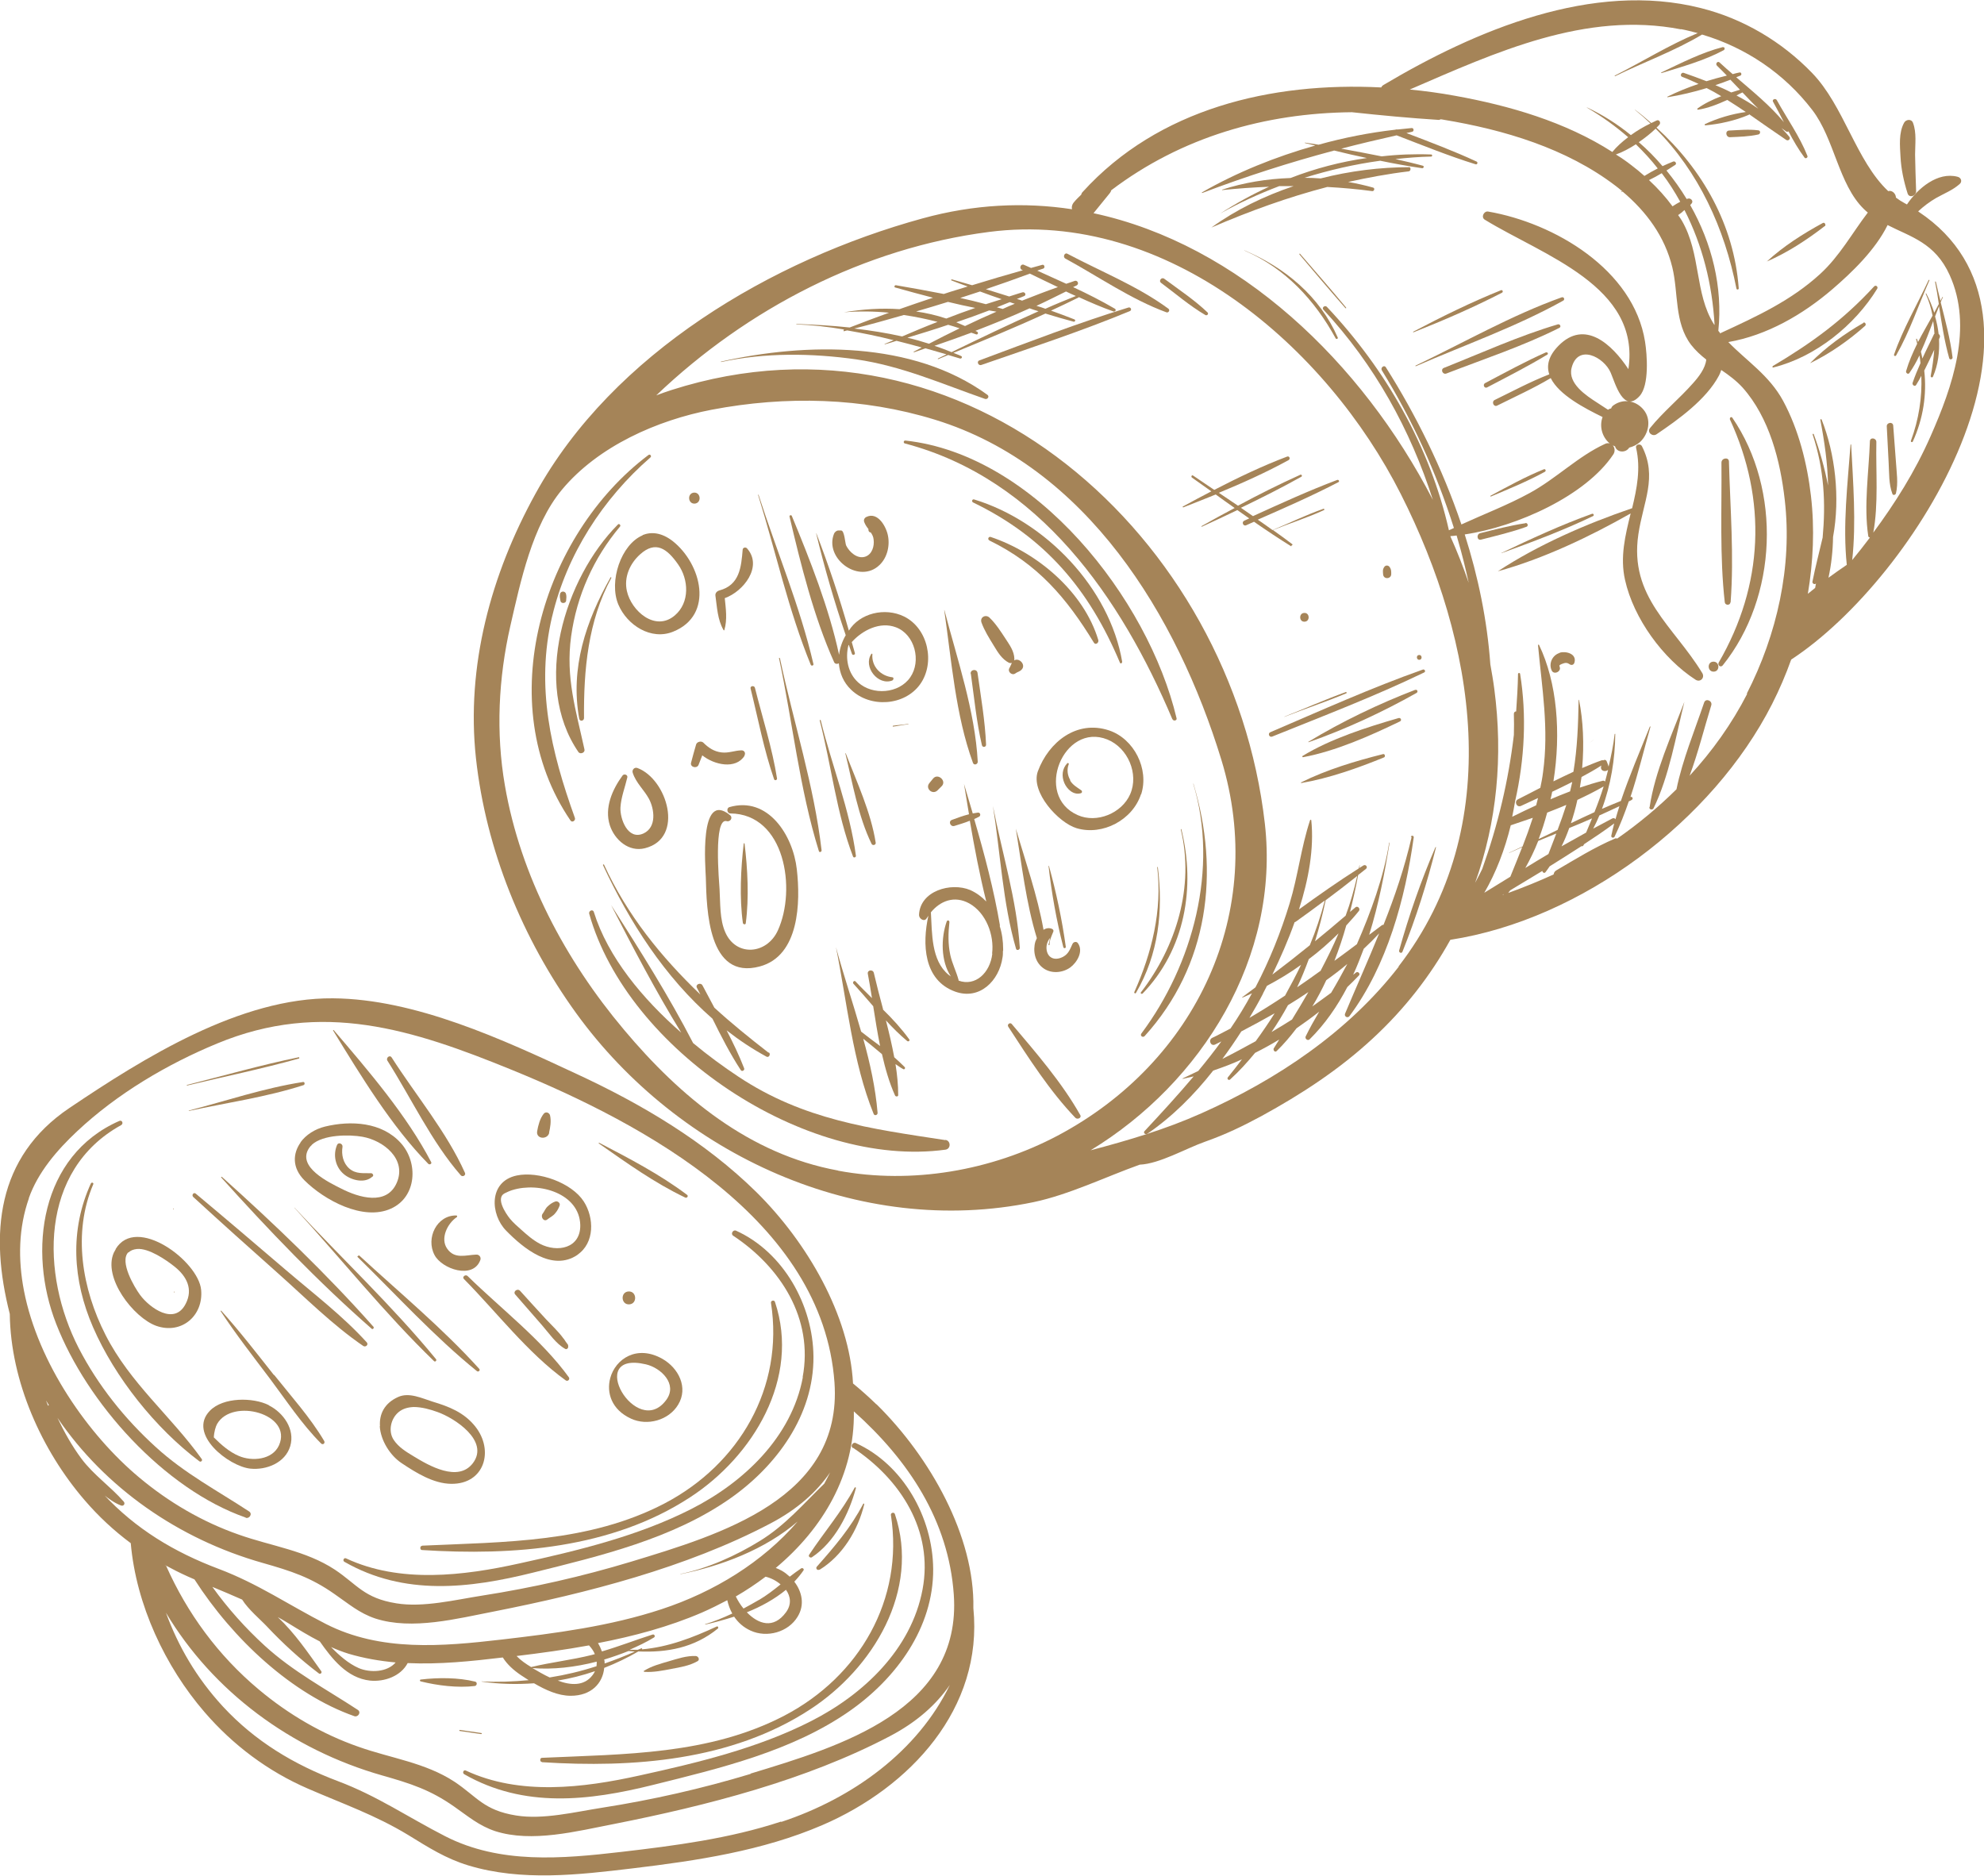 <svg xmlns="http://www.w3.org/2000/svg" id="Capa_2" viewBox="0 0 95.29 90.09"><defs><style>      .cls-1 {        fill: #a58458;      }    </style></defs><g id="Capa_2-2" data-name="Capa_2"><g id="_x37_"><g><path class="cls-1" d="M91.62,9.29c.08.25.42.11.41-.11-.02-.58-.04-1.16-.05-1.75,0-.51.08-1.05-.1-1.53-.08-.21-.35-.16-.43,0-.26.48-.2,1.09-.17,1.63.03.6.16,1.19.34,1.76Z"></path><path class="cls-1" d="M45.4,54.76c-3.61-.55-6.81-.97-9.94-3.05-.71-.47-1.45-1.01-2.17-1.61-1.17-2.27-2.57-4.48-3.94-6.63,0,0,0,0,0,0,1.06,2.06,2.15,4.15,3.37,6.13-1.86-1.63-3.52-3.62-4.2-5.8-.05-.15-.26-.05-.22.09,1.83,6.52,10.35,12.25,17.11,11.33.27-.04.26-.43,0-.47Z"></path><path class="cls-1" d="M30.87,25.71c-1.04.43-1.64,2.22-1.17,3.33.42.99,1.57,1.73,2.63,1.3,1.99-.8,1.36-3.26-.02-4.35-.53-.41-1.02-.46-1.45-.29ZM32.57,27.11c.51.72.57,1.83-.16,2.45-.94.8-2.09-.22-2.3-1.17-.15-.66.14-1.32.63-1.76.75-.68,1.3-.28,1.83.48Z"></path><path class="cls-1" d="M26.52,29.61c.7-2.97,2.43-5.65,4.72-7.64.07-.06-.01-.17-.09-.12-5.12,3.85-7.57,11.95-3.75,17.56.08.12.26,0,.21-.13-1.15-3.2-1.89-6.29-1.09-9.68Z"></path><path class="cls-1" d="M28.07,35.99c-.41-1.88-.91-3.45-.64-5.42.27-1.96,1.08-3.77,2.35-5.28.05-.06-.04-.16-.1-.1-2.56,2.57-4.14,7.66-1.9,10.93.09.13.33.03.29-.12Z"></path><path class="cls-1" d="M29.32,27.74c-1.18,2.1-1.94,4.35-1.5,6.78.03.15.23.11.23-.03-.02-2.31.19-4.66,1.31-6.73.02-.03-.03-.05-.05-.02Z"></path><path class="cls-1" d="M36.91,50.56c-.89-.69-1.77-1.4-2.6-2.16-.19-.36-.38-.71-.57-1.07-.09-.16-.35-.05-.27.11.06.11.11.22.17.33-1.88-1.8-3.52-3.82-4.63-6.24-.01-.03-.06,0-.05.02,1.28,2.75,2.97,5.38,5.26,7.38.42.85.85,1.69,1.36,2.47.06.09.2,0,.16-.09-.24-.62-.53-1.22-.84-1.82.6.47,1.23.89,1.91,1.26.12.07.22-.12.12-.2Z"></path><path class="cls-1" d="M30.13,37.34c.03-.13-.16-.19-.23-.09-.49.67-.88,1.55-.61,2.39.23.7.91,1.3,1.69,1.1,1.92-.49,1.06-3.32-.36-3.85-.15-.06-.28.09-.23.23.16.49.54.81.78,1.25.26.49.38,1.36-.26,1.66-.76.35-1.14-.71-1.11-1.25.03-.49.22-.97.33-1.44Z"></path><path class="cls-1" d="M92.63,13.45c-.55,1.19-1.23,2.34-1.66,3.58-.02.06.06.1.1.04.65-1.14,1.07-2.41,1.6-3.61,0-.02-.02-.03-.03-.01Z"></path><path class="cls-1" d="M82.75,2.26c-1.02.26-2.01.77-2.96,1.22-.02,0,0,.03.01.03,1-.31,2.06-.6,2.99-1.1.07-.04.05-.17-.04-.14Z"></path><path class="cls-1" d="M84.45,6.26c-.46-.06-.93-.01-1.4.01-.21.01-.16.33.04.32.45-.02.91-.03,1.36-.13.11-.02.12-.19,0-.2Z"></path><path class="cls-1" d="M84,5.48c.59.41,1.18.83,1.79,1.24.1.07.23-.05.15-.15-.12-.15-.25-.28-.38-.42.07.05.15.11.22.16.04.03.09.02.12,0,.23.44.48.87.77,1.26.05.07.17,0,.14-.08-.37-.94-.98-1.79-1.47-2.68-.06-.11-.25-.03-.18.08.18.32.35.65.52.98-.66-.8-1.49-1.47-2.29-2.16.07-.03.13-.05.2-.08.08-.03.05-.17-.04-.15-.11.02-.22.05-.33.08-.22-.19-.43-.37-.63-.56-.1-.09-.22.07-.12.16.16.15.31.31.47.47-.33.08-.66.17-.98.27-.37-.14-.73-.28-1.09-.4-.12-.04-.2.14-.08.19.27.1.53.22.79.34-.51.17-1,.37-1.49.61-.02,0-.01.04,0,.03.63-.1,1.26-.25,1.88-.44.24.12.47.25.7.39-.41.16-.81.35-1.14.59-.03.02,0,.06.02.06.47-.07.95-.26,1.41-.47.3.19.6.38.89.58-.66.09-1.37.3-1.96.58-.03.02-.02.06.02.06.68-.06,1.44-.23,2.07-.5.02,0,.02-.02.03-.03ZM82.39,4.09c.24-.08.48-.17.72-.26.15.16.31.32.46.48-.14.04-.28.09-.42.13-.25-.13-.5-.24-.76-.35ZM83.41,4.58c.09-.05.19-.1.28-.14.25.26.5.53.76.78-.33-.23-.68-.44-1.04-.63Z"></path><path class="cls-1" d="M40.97,69.54c2.28,1.51,3.87,3.98,3.34,6.8-.54,2.88-2.84,5.05-5.36,6.33-2.55,1.3-5.46,2-8.24,2.61-2.71.6-5.75.97-8.34-.24-.11-.05-.18.12-.07.18,2.87,1.64,5.98,1.28,9.07.51,3.22-.8,6.68-1.62,9.44-3.55,2.23-1.56,4.03-4,4.01-6.82-.02-2.47-1.44-5.02-3.72-6.05-.14-.06-.27.15-.14.24Z"></path><path class="cls-1" d="M26.03,84.64c4.38.28,9.1-.07,12.87-2.53,3.03-1.97,5.31-5.72,4.08-9.39-.04-.11-.21-.06-.19.05.63,4.06-1.52,7.75-5.11,9.63-3.62,1.89-7.69,1.85-11.65,2.03-.11,0-.11.2,0,.2Z"></path><path class="cls-1" d="M42.09,67.45c-.36-.35-.73-.68-1.12-1-.17-3.27-2.2-6.78-4.64-9.19-2.47-2.43-5.51-4.23-8.64-5.68-3.54-1.65-7.74-3.6-11.7-3.63-4.45-.04-9.08,2.86-12.66,5.27-3.5,2.36-3.84,6.05-2.86,9.89.04,3.25,1.54,6.56,3.59,8.94.66.77,1.41,1.47,2.22,2.07.26,2.97,1.66,5.93,3.54,8.11,1.36,1.58,3.05,2.85,4.97,3.68,1.68.73,3.24,1.27,4.82,2.23.96.59,1.8,1.13,2.89,1.46,2.55.77,5.29.45,7.88.14,3.09-.37,6.24-.84,9.12-2.08,4.2-1.81,7.73-5.59,7.25-10.42.07-3.43-2.06-7.24-4.65-9.79ZM1.38,57.56c.44-1.26,1.37-2.33,2.33-3.23,1.91-1.79,4.3-3.21,6.72-4.21,5.04-2.09,9.38-.68,14.16,1.27,6.35,2.59,14.93,7.21,15.49,15.02.39,5.56-5.46,7.29-9.77,8.6-2.35.71-4.73,1.25-7.16,1.63-1.28.2-2.82.58-4.11.37-1.56-.25-1.88-.9-2.96-1.62-1.4-.92-3.06-1.13-4.61-1.68-1.75-.61-3.37-1.56-4.79-2.75-2.43-2.03-4.85-5.47-5.53-8.97-.29-1.51-.26-3.02.24-4.44ZM2.31,67.52c-.03-.08-.07-.16-.1-.25.04.07.09.14.14.22-.02,0-.03.02-.04.03ZM4.95,71.77s0,0,0,0c.27.22.55.42.86.54.13.05.22-.09.13-.19-.64-.73-1.44-1.27-2.03-2.06-.46-.62-.82-1.27-1.15-1.96,2.28,3.35,5.8,5.82,9.86,6.97,1.37.39,2.3.69,3.44,1.49.67.46,1.19.92,1.97,1.18,1.77.57,3.94,0,5.7-.34,4.45-.88,9.23-2.1,13.26-4.22,1.3-.68,2.24-1.52,2.88-2.46-.09.18-.18.36-.28.54,0,0,0,0,0,0-1.01.98-1.87,2-3.09,2.75-1.15.71-2.5,1.32-3.82,1.59,0,0,0,.01,0,.01,1.95-.39,4.06-1.18,5.63-2.53-1.68,1.95-4.01,3.38-6.53,4.21-2.48.82-5.11,1.16-7.69,1.46-2.85.33-5.81.59-8.44-.75-1.78-.91-3.27-1.94-5.16-2.65-2.12-.8-3.97-1.91-5.52-3.58ZM36.46,76.84c-.24.14-.49.28-.75.42-.15-.18-.27-.38-.37-.58.5-.29.98-.61,1.43-.95,0,0,0,0,0,0,.25.06.51.19.72.37-.33.27-.67.53-1.04.75ZM37.75,76.36c.22.31.28.7,0,1.08-.6.82-1.33.57-1.88,0,.68-.27,1.33-.63,1.88-1.08ZM26.4,80.57c-.3-.14-.57-.3-.79-.43-.01,0-.02-.01-.04-.02.98.08,2.05-.04,3.09-.31,0,.07,0,.15-.01.22-.74.24-1.49.42-2.25.54ZM28.57,80.28c-.03.06-.06.12-.11.18-.41.54-1.06.49-1.67.26.6-.1,1.2-.25,1.78-.45ZM25.51,80.07c-.25-.15-.5-.32-.7-.53,1.16-.14,2.33-.3,3.48-.51.12.13.22.27.28.42-.05.01-.1.03-.15.04-.96.24-1.95.35-2.91.58ZM19.01,79.84c-.41.49-1.24.51-1.78.28-.5-.22-.94-.61-1.33-1.01.27.12.55.23.84.32.74.22,1.5.35,2.27.42ZM37.52,87.49c-2.48.82-5.11,1.16-7.69,1.46-2.85.33-5.81.59-8.44-.75-1.78-.91-3.27-1.94-5.16-2.65-2.12-.8-3.97-1.91-5.52-3.58-1.28-1.39-2.15-2.9-2.74-4.51,2.25,3.77,6,6.57,10.4,7.82,1.37.39,2.3.69,3.44,1.49.66.46,1.19.92,1.97,1.18,1.77.57,3.94,0,5.7-.34,4.45-.88,9.23-2.1,13.26-4.22,1.3-.68,2.23-1.52,2.88-2.46-1.54,3.18-4.65,5.44-8.1,6.58ZM36.06,85.2c-2.35.71-4.73,1.25-7.16,1.63-1.28.2-2.82.58-4.11.37-1.56-.25-1.88-.9-2.96-1.62-1.4-.92-3.06-1.13-4.61-1.68-1.75-.61-3.37-1.56-4.79-2.75-1.96-1.64-3.44-3.67-4.45-5.94-.03-.02-.05-.03-.08-.05.37.2.74.39,1.12.56.11.05.21.09.32.14,1.85,2.88,4.69,5.52,7.68,6.57.17.06.34-.18.17-.3-1.54-1.01-3.1-1.83-4.47-3.08-.93-.85-1.78-1.8-2.52-2.83.48.2.96.4,1.43.61.29.47.9.98,1.18,1.28.77.82,1.61,1.59,2.51,2.27.07.05.16-.04.11-.11-.65-.91-1.27-1.83-2.09-2.6.17.09.33.19.5.29.52.32,1.01.62,1.52.88.59.84,1.31,1.76,2.41,1.88.69.07,1.48-.21,1.81-.84,1.52.07,3.07-.09,4.57-.27.21.34.53.62.87.85.12.08.24.16.37.24-.74.07-1.49.1-2.26.06,0,0,0,.01,0,.01.83.12,1.68.14,2.52.08.55.32,1.15.6,1.76.6.99,0,1.54-.6,1.61-1.34.56-.22,1.11-.48,1.64-.79,1.37.06,2.68-.17,3.82-1.1.04-.03.01-.12-.05-.1-1.14.53-2.35,1-3.61,1.1,0,0,0,0,.01,0,.03-.02,0-.07-.03-.05-.06.03-.11.05-.17.07-.13,0-.26,0-.39,0,.41-.18.81-.37,1.17-.59.08-.05.02-.17-.07-.14-.82.26-1.61.57-2.43.81-.05-.14-.11-.27-.19-.4,1.71-.33,3.4-.78,5-1.47.41-.18.81-.38,1.21-.59.05.22.13.44.24.64-.43.2-.86.38-1.3.51-.01,0,0,.02,0,.02.45-.1.92-.23,1.39-.38.19.28.44.51.79.67.78.36,1.81.08,2.26-.67.35-.57.21-1.2-.16-1.68.16-.17.31-.35.44-.54.05-.07-.05-.14-.11-.1-.19.13-.37.26-.55.4-.11-.1-.23-.2-.37-.28-.1-.06-.2-.1-.3-.14,2.26-1.89,3.8-4.48,3.75-7.52,2.62,2.34,4.55,5.24,4.8,8.8.39,5.56-5.46,7.29-9.77,8.6ZM29.02,79.71c.4-.12.79-.26,1.17-.41.1,0,.2.02.3.03-.48.21-.96.4-1.45.57,0-.06,0-.12-.02-.18Z"></path><path class="cls-1" d="M5.56,60c-.03.05-.06.11-.09.16-.55,1.21.95,3.13,2.03,3.52,1.21.43,2.28-.48,2.16-1.73-.13-1.38-3.12-3.61-4.11-1.95ZM6.17,60.16c.09-.09.22-.15.41-.17.56-.05,1.4.52,1.82.86.57.46.88,1.07.52,1.77-.54,1.07-1.74.19-2.19-.42-.28-.38-1-1.6-.57-2.05Z"></path><path class="cls-1" d="M14.44,54.87c-.38.53-.42,1.22.18,1.82.95.95,2.82,1.97,4.16,1.36,1.24-.56,1.32-2.21.47-3.15-.91-1.01-2.4-1.09-3.64-.79-.49.12-.92.4-1.18.76ZM14.97,54.99c.55-.51,1.83-.5,2.44-.39,1.01.18,2.13,1.07,1.65,2.2-.48,1.13-1.83.72-2.67.29-.6-.3-2.14-1.04-1.55-1.94.04-.06.08-.11.14-.16Z"></path><path class="cls-1" d="M18.24,68.5c.04.68.49,1.4,1.04,1.77.69.46,1.53.99,2.39,1,1.6.02,2.07-1.6,1.16-2.75-.54-.68-1.26-.96-2.06-1.2-.51-.16-1.12-.46-1.65-.22-.67.3-.91.84-.87,1.4ZM19.87,67.58c.39,0,.81.12,1.14.24.8.28,2.52,1.38,1.7,2.46-.71.93-2.12.11-2.84-.33-.35-.21-.73-.44-.96-.79-.28-.42-.14-1.03.24-1.34.21-.17.46-.23.73-.24Z"></path><path class="cls-1" d="M29.31,66.19c-.19.7.06,1.52,1,1.95.78.36,1.81.08,2.26-.67.5-.82.02-1.76-.75-2.2-1.23-.7-2.26,0-2.51.92ZM31.02,65.53c.73.17,1.54.95.98,1.71-1.42,1.94-3.95-2.4-.98-1.71Z"></path><path class="cls-1" d="M27.73,60.27c.84-.57.81-1.78.31-2.56-.58-.9-2.17-1.47-3.22-1.25-1.37.29-1.27,1.88-.51,2.65.82.84,2.21,1.99,3.43,1.16ZM24.61,57.16c1.29-.4,3.22.16,3.26,1.68.02,1.12-1.1,1.34-1.94.9-.34-.18-.62-.43-.9-.68-.19-.17-.39-.34-.55-.54-.19-.24-.68-.97-.25-1.2.12-.06.25-.12.38-.16Z"></path><path class="cls-1" d="M12.91,67.49c-.76-.38-2.19-.39-2.83.27-1.09,1.12.91,2.67,1.94,2.78.78.08,1.68-.28,1.92-1.08.24-.81-.33-1.61-1.03-1.96ZM13.4,69.42c-.32.71-1.31.78-1.93.51-.45-.19-.84-.53-1.2-.89.01-.26.09-.53.16-.65.73-1.26,3.64-.48,2.97,1.03Z"></path><path class="cls-1" d="M38.56,66.15c-.54,2.88-2.84,5.05-5.36,6.33-2.55,1.3-5.46,2-8.24,2.61-2.71.6-5.75.97-8.34-.24-.11-.05-.18.12-.07.17,2.87,1.64,5.98,1.28,9.07.51,3.22-.8,6.68-1.62,9.44-3.55,2.23-1.56,4.03-4,4.01-6.82-.02-2.47-1.44-5.02-3.72-6.05-.14-.06-.27.15-.14.24,2.28,1.51,3.87,3.98,3.34,6.8Z"></path><path class="cls-1" d="M20.27,74.25c-.11,0-.11.2,0,.2,4.38.28,9.1-.07,12.87-2.53,3.03-1.97,5.31-5.72,4.08-9.39-.04-.11-.21-.06-.19.05.63,4.06-1.52,7.75-5.11,9.63-3.62,1.89-7.69,1.85-11.65,2.03Z"></path><path class="cls-1" d="M11.8,72.9c.17.06.34-.18.17-.3-1.54-1.01-3.1-1.83-4.47-3.08-1.5-1.36-2.79-2.97-3.72-4.77-1.82-3.54-1.9-8.54,2.04-10.71.12-.07.05-.26-.09-.2-3.79,1.66-4.41,6.23-3.03,9.75,1.48,3.8,5.18,7.93,9.1,9.3Z"></path><path class="cls-1" d="M4.37,56.83c-1.03,2.25-.88,4.67.1,6.92,1.04,2.4,3.01,4.87,5.11,6.44.07.05.16-.04.11-.11-1.48-2.07-3.44-3.64-4.62-5.96-1.13-2.21-1.59-4.9-.59-7.24.03-.07-.08-.11-.11-.04Z"></path><path class="cls-1" d="M8.32,58.04s-.02.05,0,.05c.03,0,.02-.05,0-.05Z"></path><path class="cls-1" d="M8.36,62.03s-.02.05,0,.05c.03,0,.02-.05,0-.05Z"></path><path class="cls-1" d="M17.62,64.48c-1.16-1.28-2.58-2.36-3.89-3.48-1.44-1.23-2.88-2.46-4.33-3.67-.1-.08-.21.07-.12.16,1.34,1.23,2.69,2.44,4.04,3.64,1.34,1.19,2.65,2.51,4.13,3.52.11.07.26-.06.17-.17Z"></path><path class="cls-1" d="M10.64,56.53s-.03,0-.02.02c2.26,2.51,4.68,5.04,7.23,7.27.05.05.13-.03.09-.09-2.24-2.53-4.77-4.95-7.29-7.21Z"></path><path class="cls-1" d="M14.14,58.01c2.24,2.44,4.32,5.06,6.71,7.37.06.05.14-.04.09-.1-2.1-2.56-4.54-4.85-6.8-7.28,0,0,0,0,0,0Z"></path><path class="cls-1" d="M17.24,60.3s-.11.04-.06.08c1.88,1.84,3.68,3.82,5.73,5.48.07.05.17-.04.11-.11-1.77-1.96-3.83-3.66-5.77-5.45Z"></path><path class="cls-1" d="M22.28,61.43c1.58,1.6,3.07,3.56,4.89,4.87.1.07.22-.05.15-.15-1.31-1.81-3.27-3.3-4.86-4.86-.1-.1-.28.04-.18.14Z"></path><path class="cls-1" d="M27.07,64.3c-.24-.34-.57-.64-.84-.93-.42-.46-.84-.91-1.25-1.37-.13-.14-.36.04-.23.18.43.49.86.99,1.29,1.48.34.39.66.88,1.11,1.13.07.04.15-.04.14-.11,0-.03,0-.06-.01-.09-.07-.09-.14-.19-.21-.3Z"></path><path class="cls-1" d="M20.71,55.82c-1.17-2.25-3.03-4.41-4.68-6.34-.02-.02-.04,0-.03.02,1.32,2.15,2.8,4.6,4.57,6.4.06.06.18,0,.14-.08Z"></path><path class="cls-1" d="M22.13,56.45c.09.1.26,0,.2-.12-.87-1.95-2.37-3.74-3.52-5.54-.09-.14-.29.02-.2.16,1.14,1.79,2.12,3.9,3.52,5.5Z"></path><path class="cls-1" d="M21.52,53.5c-.09-.07-.19-.14-.28-.21,0,0-.01,0,0,0,.09.07.19.14.28.21,0,0,.01,0,0,0Z"></path><path class="cls-1" d="M13.16,66.05c-.82-1.04-1.64-2.1-2.53-3.09-.02-.02-.04,0-.03.02.73,1.11,1.55,2.16,2.35,3.22.79,1.05,1.54,2.2,2.47,3.13.09.09.21-.01.15-.12-.67-1.13-1.59-2.15-2.41-3.18Z"></path><path class="cls-1" d="M21.48,59.98c-.35-.49.01-1.22.46-1.52.03-.02.02-.08-.02-.08-.94-.02-1.48,1.09-1.05,1.9.35.67,1.85,1.19,2.2.24.05-.14-.06-.27-.2-.26-.5.02-1.03.23-1.39-.28Z"></path><path class="cls-1" d="M26.37,54.41c.06-.26.11-.56.05-.83-.03-.14-.21-.21-.31-.08-.18.23-.26.55-.31.83-.07.38.49.43.58.08Z"></path><path class="cls-1" d="M22.8,80.98c.11-.01.14-.18.02-.21-.81-.2-1.78-.2-2.61-.1-.05,0-.06.08,0,.09.8.2,1.78.32,2.6.22Z"></path><path class="cls-1" d="M32.24,80.16c.43-.08.87-.15,1.26-.37.13-.07.04-.24-.08-.25-.44-.02-.88.13-1.29.25-.41.12-.83.23-1.2.46-.03.02,0,.05.02.05.44.03.87-.06,1.3-.14Z"></path><path class="cls-1" d="M38.99,74.8c1.1-.73,1.79-2.09,2.12-3.33,0-.03-.04-.05-.06-.02-.63,1.17-1.47,2.14-2.19,3.23-.05.08.06.16.13.12Z"></path><path class="cls-1" d="M39.36,75.4c1.11-.68,1.85-1.91,2.15-3.15,0-.03-.04-.05-.05-.02-.6,1.15-1.38,2.06-2.23,3.02-.07.08.03.2.12.14Z"></path><path class="cls-1" d="M23.12,83.24c-.34-.05-.68-.1-1.03-.15-.03,0-.05.05-.01.05.34.05.68.1,1.03.15.03,0,.05-.05.01-.05Z"></path><path class="cls-1" d="M14.37,50.84s.02-.06-.02-.06c-1.8.37-3.58.88-5.37,1.33-.02,0,0,.03,0,.03,1.79-.43,3.6-.8,5.38-1.3Z"></path><path class="cls-1" d="M9.07,53.36c1.84-.4,3.71-.66,5.51-1.24.08-.03.06-.17-.03-.15-1.87.29-3.66.9-5.48,1.37-.01,0,0,.02,0,.02Z"></path><path class="cls-1" d="M32.91,57.52c.08.04.17-.07.09-.13-1.3-.98-2.78-1.75-4.22-2.5-.02,0-.04.02-.02.03,1.33.93,2.68,1.9,4.15,2.6Z"></path><path class="cls-1" d="M17.9,56.51c.06-.06,0-.15-.07-.16-.38-.01-.73.05-1.05-.22-.3-.26-.39-.67-.33-1.05.02-.14-.19-.24-.26-.09-.21.49-.08,1.07.33,1.41.35.29,1,.46,1.37.11Z"></path><path class="cls-1" d="M33.36,24.19c.34-.02.31-.54-.02-.53-.34.02-.31.54.02.53Z"></path><path class="cls-1" d="M26.9,28.52c-.03.13,0,.22.02.35.03.13.25.12.27-.01.01-.13.03-.22-.01-.35-.05-.13-.24-.13-.28.01Z"></path><path class="cls-1" d="M26.29,58.57c.14-.11.27-.16.38-.3.1-.12.16-.23.21-.37.04-.12-.1-.23-.21-.19-.14.05-.24.12-.35.22-.13.11-.16.24-.26.37-.11.15.06.41.23.27Z"></path><path class="cls-1" d="M30.19,62.03c-.4.02-.37.64.03.62.4-.02.37-.64-.03-.62Z"></path><g><path class="cls-1" d="M35.03,38.77c-.15.04-.11.3.04.3,2.64.02,3.19,3.65,2.29,5.62-.53,1.16-2,1.27-2.52.1-.28-.62-.24-1.42-.28-2.08-.02-.34-.3-3.45.34-3.27.17.05.32-.16.16-.29-1.51-1.23-1.17,2.58-1.16,3,.04,1.52.1,4.94,2.59,4.27,1.91-.51,1.96-3.1,1.78-4.67-.18-1.62-1.38-3.53-3.25-2.98Z"></path><path class="cls-1" d="M36.05,33.07c.36,1.45.64,2.95,1.13,4.36.03.08.15.04.14-.04-.23-1.46-.7-2.91-1.06-4.35-.03-.13-.24-.1-.21.03Z"></path><path class="cls-1" d="M37.42,31.63c.65,3.06.98,6.26,1.91,9.25.02.08.14.04.13-.04-.36-3.11-1.35-6.16-2-9.22,0-.03-.06-.02-.05,0Z"></path><path class="cls-1" d="M41.11,41.11c-.29-2.21-1.16-4.35-1.69-6.51,0-.03-.06-.02-.05,0,.56,2.16.8,4.45,1.6,6.54.03.08.15.04.14-.04Z"></path><path class="cls-1" d="M40.6,36.18c.35,1.43.61,3.01,1.26,4.35.05.1.21.06.2-.05-.23-1.47-.91-2.92-1.44-4.3,0,0-.01,0-.01,0Z"></path><path class="cls-1" d="M36.41,23.77c.84,2.7,1.46,5.55,2.53,8.16.03.07.14.04.13-.03-.64-2.76-1.77-5.44-2.64-8.14,0,0-.02,0-.01,0Z"></path><path class="cls-1" d="M40.29,31.87c.04.46.22.91.59,1.26.91.88,2.56.78,3.31-.26.74-1.03.39-2.69-.77-3.26-.92-.45-2.13-.16-2.65.68-.45-1.58-.97-3.14-1.56-4.67,0,0-.02,0-.01,0,.4,1.65.87,3.28,1.42,4.89-.17.29-.28.61-.32.94-.48-2.24-1.4-4.57-2.27-6.67-.02-.06-.13-.03-.11.03.54,2.3,1.17,4.83,2.14,6.99.04.1.16.1.23.06ZM40.76,30.98s0,0,.01,0c.05.14.1.29.15.43.03.08.16.04.14-.04-.05-.18-.1-.35-.15-.53.51-.57,1.36-1,2.12-.71.91.34,1.23,1.62.69,2.4-.54.79-1.81.88-2.5.25-.5-.45-.63-1.16-.47-1.79Z"></path><path class="cls-1" d="M42.89,34.85s-.03.05,0,.05c.25-.03.49-.09.73-.11.02,0,.01-.03,0-.02-.25.04-.49.05-.74.09Z"></path><path class="cls-1" d="M35.75,36.3c.08-.13,0-.27-.15-.26-.32.01-.61.14-.94.1-.36-.04-.63-.22-.88-.47-.1-.1-.32-.04-.35.1-.08.29-.17.58-.24.87-.05.21.28.29.36.1.06-.15.12-.3.18-.46.57.46,1.61.69,2.03.02Z"></path><path class="cls-1" d="M34.79,30.26c.15-.5.07-1.02.02-1.53.9-.32,1.84-1.52,1.07-2.39-.06-.07-.2-.05-.21.06-.07.83-.14,1.7-1.12,1.96-.11.03-.2.12-.19.24.08.56.1,1.16.39,1.66,0,.02.04.02.05,0Z"></path><path class="cls-1" d="M48.03,44.47c-.29-1.72-.75-3.45-1.24-5.13.08-.04.15-.07.23-.11.1-.05.07-.21-.05-.2-.08.01-.17.03-.25.04-.14-.48-.28-.95-.42-1.42,0,0,0,0,0,0,.08.48.16.97.24,1.46-.28.07-.55.17-.82.27-.19.07-.07.35.12.29.25-.08.5-.15.74-.25.22,1.29.47,2.6.79,3.88-.22-.23-.48-.42-.77-.55-.93-.39-2.42.04-2.46,1.2,0,.18.26.35.37.15.03-.04.06-.08.08-.12-.3,1.35-.24,3.1,1.29,3.65,1.18.42,2.11-.53,2.27-1.64.02-.1.02-.2.02-.31,0-.01.02-.03.01-.05,0-.02,0-.03,0-.05,0-.37-.05-.75-.17-1.12ZM47.66,45.81c-.11.93-.82,1.58-1.62,1.29,0-.01,0-.02,0-.03-.11-.41-.31-.79-.4-1.21-.11-.52-.1-1.04-.04-1.57,0-.09-.1-.11-.13-.03-.28.79-.29,1.9.2,2.64-.04-.03-.07-.05-.11-.08-.84-.69-.79-1.99-.85-3,.45-.55,1.13-.82,1.84-.43.81.45,1.21,1.52,1.1,2.41Z"></path><path class="cls-1" d="M48.6,49.19c-.09-.11-.25.02-.17.13.97,1.49,1.99,3.09,3.22,4.37.1.1.32,0,.23-.14-.88-1.56-2.13-3-3.29-4.37Z"></path><path class="cls-1" d="M42.16,27.21c.43-.34.59-.95.49-1.47-.08-.44-.49-1.18-1.04-.91-.1.05-.14.15-.1.25.05.13.12.23.2.33-.01.07.02.15.09.16,0,0,.01,0,.02,0,.07.1.13.21.14.35.04.31-.07.71-.41.82-.38.12-.76-.23-.91-.54-.05-.11-.08-.72-.24-.72-.05,0-.09,0-.14,0-.08,0-.17.08-.2.15-.47,1.16,1.1,2.37,2.09,1.59Z"></path><path class="cls-1" d="M35.82,44.33c.16-1.2.09-2.61-.06-3.81,0-.02-.04-.03-.04,0-.14,1.2-.21,2.61-.04,3.81.01.07.13.1.14.01Z"></path><path class="cls-1" d="M42.86,32.68c.06-.03.08-.14,0-.15-.56-.06-1.01-.52-.96-1.11,0-.03-.04-.03-.05-.01-.41.61.32,1.55,1.02,1.27Z"></path><path class="cls-1" d="M42.41,48.46c-.16-.59-.31-1.17-.44-1.73-.04-.18-.32-.15-.29.04.07.38.14.77.2,1.17-.27-.27-.54-.53-.79-.8-.06-.07-.16.04-.1.11.32.35.63.71.95,1.08.1.63.2,1.27.33,1.91-.31-.23-.62-.46-.91-.69-.39-1.37-.85-2.73-1.21-4.06,0,0,0,0,0,0,.53,2.62.8,5.52,1.81,8.01.04.11.2.06.19-.05-.1-1.19-.36-2.38-.69-3.56.3.24.6.49.9.74.16.7.35,1.37.63,1.99.03.06.15.06.15-.02,0-.49-.05-.99-.13-1.49.12.08.24.17.37.24.06.04.12-.05.07-.1-.16-.16-.33-.32-.5-.47-.11-.59-.25-1.19-.4-1.77.32.35.66.69,1.02.99.06.05.15-.02.1-.08-.37-.51-.8-.98-1.26-1.43Z"></path><path class="cls-1" d="M44.82,37.39c-.06.07-.12.15-.18.22-.22.26.15.59.39.35.07-.07.14-.14.2-.2.25-.25-.18-.64-.41-.37Z"></path><g><path class="cls-1" d="M79.22,38.77c-.02.12.15.15.2.05.75-1.54,1.07-3.45,1.48-5.11,0,0,0,0,0,0-.61,1.6-1.42,3.36-1.67,5.06Z"></path><path class="cls-1" d="M90.01,13.76c-1.47,1.6-2.99,2.71-4.86,3.82-.03.02-.03.09.02.07,2.02-.5,3.91-2.02,4.99-3.78.06-.1-.07-.2-.15-.11Z"></path><path class="cls-1" d="M89.5,15.51c-.9.51-1.82,1.18-2.55,1.92,0,0,0,.01,0,.01.93-.45,1.86-1.1,2.63-1.79.07-.06,0-.2-.09-.15Z"></path><path class="cls-1" d="M87.64,10.87c.08-.06,0-.21-.09-.16-.94.51-1.9,1.12-2.69,1.85,0,0,0,0,0,0,.98-.42,1.94-1.05,2.78-1.7Z"></path><path class="cls-1" d="M90.93,20.44c-.02-.2-.32-.15-.31.04.03.58.06,1.16.09,1.74.03.5,0,1.02.18,1.5.03.09.15.05.17-.02.12-.49.03-1.02,0-1.52-.04-.58-.09-1.15-.13-1.73Z"></path><path class="cls-1" d="M93.32,14.28s-.02-.03-.03-.01c-.03.06-.06.12-.09.18-.08-.3-.15-.61-.22-.91,0-.03-.05-.02-.04,0,.07.35.13.7.18,1.06-.07.14-.15.28-.22.42-.1-.32-.23-.63-.38-.92-.01-.02-.04,0-.03.01.16.35.26.7.33,1.05-.23.42-.48.84-.7,1.27-.02-.05-.03-.1-.05-.15,0-.02-.05-.01-.04.01.02.07.03.14.05.22-.21.43-.4.86-.53,1.31-.03.09.1.19.16.09.18-.26.34-.54.48-.84.02.12.04.25.05.37-.14.31-.27.63-.38.95-.03.1.11.2.17.1.09-.14.17-.29.25-.44.04,1.05-.12,2.09-.5,3.12-.02.06.06.09.09.04.5-1.1.68-2.26.55-3.41.17-.33.32-.66.48-1-.03.42-.09.83-.17,1.26-.01.07.09.09.11.03.25-.58.32-1.19.29-1.8.01-.02.02-.05.03-.07.04-.08,0-.14-.05-.18-.03-.28-.09-.56-.17-.84.06-.16.13-.33.19-.49.13.84.26,1.68.49,2.5.03.09.17.05.16-.04-.11-.9-.35-1.77-.57-2.65.03-.08.07-.17.11-.25ZM92.87,16.09c-.18.38-.37.75-.54,1.13-.02-.11-.04-.22-.07-.33.22-.48.41-.98.59-1.47.03.2.05.41.06.61-.02.01-.03.03-.04.06Z"></path><path class="cls-1" d="M82.29,31.78c-.31.01-.29.49.02.48.31-.01.29-.49-.02-.48Z"></path><path class="cls-1" d="M67.36,45.71c.65-1.62,1.19-3.32,1.61-5.01,0-.02-.02-.02-.03,0-.69,1.6-1.27,3.27-1.74,4.95-.03.1.12.17.16.06Z"></path><path class="cls-1" d="M92.13,10.15c.26-.24.55-.46.86-.64.39-.22.79-.37,1.13-.67.14-.12.07-.31-.1-.35-.95-.25-1.91.55-2.43,1.33-.04-.02-.07-.04-.11-.06-.15-.08-.29-.17-.42-.27,0-.19-.19-.37-.37-.31-1.55-1.46-2.12-4.09-3.66-5.68-1.45-1.5-3.3-2.6-5.33-3.11-5.21-1.32-10.84,1.07-15.25,3.69-.05.03-.09.07-.11.12-5.27-.27-10.7,1.01-14.34,5.02-.04.04-.06.08-.07.13-.11.11-.23.22-.33.34-.11.12-.14.25-.11.36-2.3-.35-4.71-.24-7.18.44-7.22,1.98-14.88,6.48-18.59,13.22-2.14,3.88-3.34,8.28-2.86,12.71.48,4.39,2.23,8.67,4.81,12.24,4.92,6.8,13.6,10.82,21.97,9.08,1.71-.36,3.45-1.21,5.1-1.8.95-.04,2.22-.78,3.13-1.1.99-.35,1.8-.74,2.71-1.23,1.92-1.05,3.73-2.23,5.34-3.72,1.54-1.42,2.78-3.02,3.74-4.75,6.32-.98,12.61-5.73,15.45-11.32.35-.69.66-1.41.92-2.14,6.03-3.94,13.68-16.49,6.12-21.51ZM80.74,1.4c.27.05.53.12.8.19-1.38.57-2.65,1.37-3.98,2.04-.02,0,0,.04.01.03,1.39-.68,2.86-1.21,4.18-2,2.09.62,3.95,1.87,5.29,3.62,1.07,1.39,1.26,3.57,2.48,4.76.06.06.12.11.19.17-.75.98-1.35,2.09-2.29,2.95-1.4,1.28-3.03,2.03-4.74,2.82-.02,0-.03.02-.05.04-.03-.04-.06-.09-.1-.13.22-2.1-.31-4.21-1.35-6.04.02-.03.05-.05.07-.08.1-.12-.05-.27-.18-.23-.02,0-.04.02-.06.02-.29-.48-.62-.94-.97-1.37.14-.09.28-.18.42-.27.09-.06,0-.2-.1-.16-.17.07-.34.14-.51.22-.35-.41-.73-.8-1.14-1.15.29-.2.57-.42.81-.65,2.07,2.07,3.31,4.79,3.88,7.68.01.07.12.06.11-.02-.23-3.05-1.74-5.7-3.95-7.71.04-.04.09-.08.13-.13.1-.09.01-.28-.13-.21-.08.04-.17.08-.25.12-.25-.22-.51-.44-.78-.64,0,0-.02,0,0,.01.26.21.51.43.74.65-.31.15-.64.34-.94.56-.65-.53-1.36-.98-2.11-1.33,0,0-.02,0,0,.01.72.42,1.38.9,1.98,1.42-.29.22-.55.45-.76.71-2.26-1.45-4.95-2.23-7.56-2.7-.71-.13-1.44-.23-2.17-.3,4.12-1.78,8.44-3.78,13.03-2.89ZM79.82,8.33c.33.43.62.89.88,1.36-.13.07-.25.14-.37.22-.33-.45-.71-.87-1.13-1.26.21-.1.41-.21.61-.33ZM78.98,8.45c-.2-.18-.41-.35-.62-.51-.24-.19-.49-.36-.75-.52.32-.11.65-.29.96-.49.38.37.73.75,1.05,1.16-.22.11-.43.23-.64.36ZM80.91,10.1c.85,1.67,1.33,3.54,1.44,5.51-.01-.02-.03-.03-.04-.05-.92-1.47-.61-3.37-1.53-4.96-.05-.09-.12-.18-.18-.27.11-.07.21-.15.3-.24ZM40.24,56.22c-4.24-.78-7.56-3.53-10.27-6.76-2.82-3.35-4.97-7.39-5.72-11.73-.44-2.54-.31-5.16.26-7.66.49-2.13,1.05-4.83,2.48-6.55,1.74-2.09,4.58-3.34,7.19-3.84,3.56-.68,7.26-.59,10.73.48,7.27,2.24,11.63,9.41,13.75,16.33,2.23,7.29-1.2,14.53-7.87,18.06-3.18,1.68-6.99,2.34-10.53,1.68ZM67.18,46.43c-2.44,3.15-5.86,5.43-9.47,7.04-1.72.77-3.51,1.3-5.33,1.78,5.36-3.26,9.1-9.29,8.37-15.69-1.57-13.76-14.37-25.34-28.49-20.83-.25.08-.5.17-.74.26,4.38-4.18,10.01-7.08,15.98-7.85,8.6-1.11,16.23,5.56,19.78,12.59,3.59,7.1,5.1,15.96-.11,22.69ZM69.67,25.75c.09,0,.19-.02.29-.03.02.07.04.14.06.21.2.68.37,1.37.52,2.06-.26-.75-.55-1.5-.88-2.23ZM77.23,37c-.05.18-.09.37-.14.54-.02-.03-.06-.05-.11-.04-.37.09-.74.21-1.1.33.03-.17.05-.34.08-.51.32-.17.64-.35.95-.55,0,.01,0,.02-.01.04-.05.23.21.28.33.17ZM77.02,37.78c-.13.42-.28.83-.44,1.23-.38.17-.75.35-1.13.53.12-.36.23-.74.31-1.12.43-.2.85-.41,1.25-.64ZM76.83,39.16c.32-.14.63-.29.95-.44-.07.21-.13.42-.19.63-.03-.05-.09-.07-.15-.04-.31.16-.61.33-.92.49.11-.21.21-.42.3-.64ZM76.46,39.32c-.09.22-.19.45-.28.67-.4.22-.79.44-1.18.66.14-.28.26-.57.37-.88.37-.15.73-.3,1.09-.46ZM75.5,37.62c-.03.13-.06.26-.09.39-.32.12-.63.25-.94.38.03-.12.06-.24.08-.36.32-.15.64-.31.96-.47,0,.02,0,.04-.01.06ZM75.23,38.66c-.13.41-.27.8-.42,1.2-.3.15-.61.3-.91.44.16-.41.29-.83.41-1.27.31-.12.61-.24.92-.37ZM74.75,40.03c-.13.33-.25.66-.38.99-.37.22-.74.44-1.11.67.23-.41.44-.84.62-1.3.29-.12.59-.24.88-.36ZM73.14,40.65c-.22.1-.44.21-.66.31,0,0,0,.02,0,.01.21-.09.42-.19.63-.28-.18.47-.38.94-.57,1.42-.42.26-.83.51-1.25.77.57-.98.99-2.09,1.27-3.24.35-.12.71-.24,1.06-.36-.15.46-.31.91-.49,1.37ZM72.23,42.96s-.05.02-.08.03c.03-.02.05-.03.08-.04,0,0,0,.01,0,.02ZM83.92,33.32c-.74,1.44-1.68,2.76-2.77,3.94.41-1.1.7-2.28,1.04-3.38.07-.22-.26-.36-.34-.14-.46,1.36-1.04,2.75-1.33,4.17-.88.87-1.83,1.66-2.85,2.37-.03-.02-.07-.02-.11,0-.98.42-1.9.99-2.82,1.53-.08.05-.11.12-.12.19-.72.33-1.44.62-2.18.89.03-.04.06-.09.1-.13.51-.31,1.03-.62,1.54-.93,0,.08.1.13.15.06.07-.09.13-.18.2-.28.51-.32,1.02-.64,1.53-.97.03.01.06.01.08-.02.02-.02.03-.05.04-.07.49-.32.98-.65,1.45-1-.05.2-.1.39-.14.59-.02.1.12.13.16.04.26-.54.48-1.11.68-1.69.05-.02.09-.04.14-.07.09-.05.03-.18-.06-.14.37-1.11.65-2.28.96-3.37,0-.02-.02-.03-.03-.01-.46,1.15-.98,2.35-1.39,3.57-.3.12-.61.25-.91.38.43-1.15.63-2.4.64-3.59,0-.02-.02-.02-.03,0-.06.54-.17,1.06-.29,1.56-.03-.09-.05-.16-.09-.25-.03-.08-.11-.09-.17-.05-.03-.01-.06-.01-.08,0-.31.11-.62.24-.93.37.1-1.14.05-2.27-.15-3.27,0-.01-.02-.01-.02,0-.02,1.16-.06,2.31-.25,3.45-.32.15-.64.3-.96.46.37-2.32.18-4.74-.69-6.55-.01-.03-.05-.02-.05.01.19,2.08.53,4,.24,6.11-.03.25-.08.5-.13.74-.36.19-.72.37-1.07.55-.2.1-.07.41.14.32.27-.13.55-.25.82-.38-.03.12-.06.24-.09.35-.39.18-.77.36-1.15.55.05-.25.1-.5.14-.75.46-2.02.56-4.14.24-6.11,0-.06-.1-.06-.1,0-.01.61-.05,1.21-.09,1.8-.06,0-.11.04-.11.12.01.34.01.67,0,1.01-.26,2.2-.76,4.31-1.52,6.44-.11.22-.22.44-.34.66,1.04-2.9,1.35-6.05.92-9.31-.05-.39-.12-.78-.19-1.18-.15-2.1-.58-4.2-1.23-6.24,2.5-.37,5.82-1.86,7.14-3.85.09-.14.07-.32-.03-.43.04.02.07.03.11.05.08.3.51.33.68.06.19-.05.38-.14.53-.28.42-.4.54-1.08.16-1.54-.37-.45-.98-.55-1.45-.21-.05.03-.09.09-.11.15-.05,0-.1.03-.15.06-.17-.11-.34-.22-.52-.34-.53-.34-1.41-.92-1.23-1.66.29-1.19,1.56-.53,1.88.22.22.51.61,1.98,1.39,1.12.47-.52.36-1.98.26-2.61-.55-3.46-4.35-5.7-7.54-6.25-.2-.03-.35.27-.16.39,2.8,1.72,7.5,3.19,6.9,7.18-.79-1.2-2.1-2.41-3.36-1.12-.48.49-.58.95-.44,1.37-.9.35-1.76.81-2.62,1.23-.17.08-.05.36.12.27.86-.43,1.75-.83,2.57-1.32.4.81,1.63,1.45,2.49,1.87-.16.44-.03.94.32,1.25,0,0,.02.01.03.02-.07-.02-.15-.02-.23.02-1.29.59-2.35,1.67-3.62,2.36-1.06.58-2.19,1.01-3.28,1.51-.91-2.69-2.18-5.26-3.63-7.55-.08-.13-.27.02-.19.15,1.46,2.37,2.62,4.91,3.46,7.57-.08.04-.16.07-.24.11-.91-4.02-3.03-7.73-5.86-10.73-.09-.1-.26.03-.17.13,2.47,2.66,4.18,5.77,5.26,9.14-3.41-6.6-9.31-12.27-16.3-13.77.26-.32.52-.64.78-.96.04-.05.06-.09.07-.14,3.39-2.57,7.41-3.71,11.56-3.75,1.39.15,2.78.28,4.18.37.03,0,.05-.01.07-.03.05,0,.1.01.15.02,2.9.48,5.9,1.37,8.27,3.18.11.08.21.17.31.25-.02.02-.04.03-.06.05.03,0,.05-.02.08-.03,1.15.97,2.03,2.16,2.39,3.64.3,1.24.09,2.65.9,3.72.21.27.46.5.73.71-.04.42-.37.84-.63,1.13-.66.75-1.44,1.38-2.07,2.16-.16.2.11.43.31.3,1.05-.71,2.39-1.67,3-2.82.04-.08.08-.17.11-.27.37.25.73.52,1.03.85,1.28,1.44,1.81,3.52,2.02,5.39.37,3.19-.37,6.47-1.83,9.32ZM89.97,25.6c.26-1.39.12-2.96.15-4.37,0-.2-.3-.24-.31-.04-.05,1.47-.3,3.1-.08,4.55,0,.05.04.07.08.08-.28.37-.56.73-.85,1.08.2-1.8.04-3.76-.05-5.54,0-.02-.03-.02-.03,0-.14,1.87-.38,3.89-.18,5.77-.3.2-.59.41-.88.62.14-.64.21-1.3.22-1.96.35-1.89.1-4.01-.55-5.64-.01-.03-.07-.02-.06.02.2,1.05.35,2.09.37,3.15-.17-.86-.4-1.69-.69-2.47-.01-.03-.06-.01-.05.02.56,1.69.63,3.32.48,4.95-.16.7-.35,1.4-.49,2.12-.02.09.12.16.17.08-.01.07-.03.15-.04.22-.12.09-.23.19-.35.28.26-1.55.33-3.13.15-4.69-.18-1.56-.59-3.19-1.34-4.58-.67-1.23-1.75-1.91-2.63-2.82,1.85-.32,3.58-1.32,5-2.54.92-.79,2.06-1.88,2.65-3.08,1.11.57,2.28.85,2.98,2.4,1.14,2.51.13,5.37-.91,7.73-.76,1.73-1.72,3.24-2.77,4.66Z"></path><path class="cls-1" d="M78.69,25.66c.23-1.56.93-2.74.17-4.23-.07-.14-.32-.09-.28.08.23.99.04,1.95-.19,2.9,0,0,0,0,0,0-2.2.75-4.5,1.75-6.45,3.03,0,0,0,.01,0,0,2.18-.6,4.41-1.66,6.38-2.78-.26,1.05-.52,2.1-.27,3.2.41,1.84,1.82,3.78,3.39,4.79.23.14.45-.1.32-.32-1.38-2.27-3.52-3.65-3.07-6.67Z"></path><path class="cls-1" d="M56.32,34.55c.04.1.22.06.19-.05-1.36-5.74-6.79-12.67-13.03-13.34-.09,0-.1.12-.02.14,6.46,1.7,10.39,7.43,12.85,13.25Z"></path><path class="cls-1" d="M54.81,38.15c.39-1.21-.34-2.67-1.55-3.07-1.55-.51-2.89.56-3.41,1.96-.37,1,.99,2.48,1.86,2.74,1.25.37,2.69-.4,3.09-1.63ZM51.76,39.15c-2.13-.94-.67-4.48,1.43-3.63.98.4,1.52,1.65,1.09,2.63-.4.91-1.6,1.41-2.52,1Z"></path><path class="cls-1" d="M53.9,31.8c-.6-3.56-3.69-6.77-7.11-7.81-.09-.03-.14.09-.06.14,3.46,1.67,5.58,4.18,7.06,7.7.02.06.11.03.1-.03Z"></path><path class="cls-1" d="M47.52,25.96c2.32,1.13,3.7,2.75,5.02,4.91.08.13.25,0,.21-.13-.7-2.32-2.93-4.2-5.17-4.95-.1-.03-.16.11-.07.16Z"></path><path class="cls-1" d="M47.69,38.71c.36,2.27.47,4.66,1.11,6.86.03.11.19.05.18-.05-.14-2.29-.86-4.57-1.29-6.81,0,0,0,0,0,0Z"></path><path class="cls-1" d="M51.19,45.48c-.18-1.31-.46-2.62-.81-3.89,0-.01-.02,0-.02,0,.15,1.31.38,2.62.71,3.9.02.08.13.06.12-.02Z"></path><path class="cls-1" d="M57.31,37.64s0,0,0,0c1.23,4.07-.01,8.68-2.49,12-.08.11.07.22.16.12,3.07-3.39,3.62-7.87,2.34-12.12Z"></path><path class="cls-1" d="M45.35,29.3c.35,2.41.54,5.04,1.38,7.34.05.14.24.07.23-.06-.13-2.43-.99-4.93-1.6-7.27,0,0,0,0,0,0Z"></path><path class="cls-1" d="M46.63,32.37c.16,1.14.27,2.3.53,3.42.03.13.21.1.2-.03-.05-1.15-.25-2.3-.41-3.44-.03-.21-.35-.17-.33.04Z"></path><path class="cls-1" d="M51.5,45.36c-.11.24-.18.45-.43.59-.2.11-.46.16-.65-.01-.16-.15-.19-.42-.13-.62.03-.1.08-.18.13-.27,0,.1-.02.21-.06.31-.01.04.05.05.05.01,0-.23.1-.42.18-.62.02-.05,0-.1-.05-.13-.15-.07-.3-.04-.42.04-.29-1.64-.87-3.29-1.33-4.86,0,0,0,0,0,0,.28,1.71.49,3.57,1.01,5.26-.03.06-.05.11-.07.16-.13.44-.03.97.35,1.26.38.3.94.26,1.32-.01.33-.24.65-.78.37-1.17-.07-.1-.22-.06-.26.04Z"></path><path class="cls-1" d="M73.27,25.13c-.74.11-1.46.3-2.18.48-.19.05-.15.36.04.31.74-.19,1.47-.36,2.19-.62.1-.04.05-.19-.05-.18Z"></path><path class="cls-1" d="M83.08,20.13c1.8,3.89,1.62,7.98-.53,11.69-.07.13.09.26.19.14,2.64-3.28,2.84-8.43.46-11.9-.04-.06-.14,0-.11.07Z"></path><path class="cls-1" d="M83.12,28.93c.17-2.24-.02-4.52-.08-6.76,0-.23-.36-.18-.36.05.02,2.23-.09,4.5.16,6.71.02.15.26.16.27,0Z"></path><path class="cls-1" d="M67.8,40.2c-.34,1.48-.81,2.86-1.35,4.22-.03,0-.05,0-.08.02-.2.15-.41.31-.61.46.46-1.47.75-3,.98-4.42,0-.01-.02-.02-.02,0-.26,1.65-.88,3.33-1.55,4.87-.36.27-.72.54-1.08.8.22-.56.41-1.13.57-1.7.21-.23.42-.46.61-.7.08-.11-.07-.26-.17-.17-.09.08-.18.15-.26.22.15-.59.28-1.18.39-1.77.13-.1.25-.2.38-.3.1-.09-.02-.23-.13-.16-.06.04-.12.08-.19.12,0-.04.02-.08.02-.12,0,0-.01-.01-.02,0,0,.05-.02.09-.03.14-.98.62-1.93,1.29-2.87,1.97.46-1.44.73-2.92.59-4.28,0-.03-.05-.04-.06,0-.43,1.3-.58,2.68-.98,3.99-.42,1.38-.96,2.73-1.63,4.01,0,.01-.01.02-.02.03-.21.16-.42.31-.63.47,0,0,0,.02,0,.02.16-.06.31-.14.47-.21-.32.59-.66,1.15-1.03,1.69-.29.15-.58.31-.88.45-.2.1-.07.42.14.32.1-.05.2-.1.3-.15-.35.48-.72.95-1.11,1.42-.25.12-.5.24-.75.36,0,0,0,.02,0,.02.18-.04.36-.08.53-.12-.75.89-1.55,1.76-2.36,2.63-.08.08.05.19.13.13,1.2-.82,2.25-1.87,3.17-3.04.47-.16.93-.33,1.38-.54-.22.29-.45.59-.68.87-.05.07.04.16.11.1.44-.4.83-.83,1.2-1.28.4-.2.78-.41,1.16-.64-.09.14-.17.28-.26.42-.05.08.05.22.14.13.35-.34.66-.71.95-1.09.37-.26.74-.52,1.09-.8-.23.39-.45.78-.65,1.19-.05.11.1.23.19.14.74-.73,1.33-1.59,1.81-2.51.19-.18.38-.37.56-.56.08-.08-.05-.21-.14-.14-.05.04-.09.07-.14.11.19-.41.35-.83.51-1.25.26-.24.5-.48.74-.74-.52,1.28-1.09,2.55-1.64,3.86-.05.13.12.23.21.12,1.81-2.43,2.68-5.63,3.09-8.59.01-.09-.12-.11-.14-.02ZM63.41,46.64c-.37.27-.74.53-1.11.78.21-.44.39-.89.56-1.35.51-.38.98-.8,1.43-1.24-.26.62-.56,1.22-.87,1.81ZM65.19,42.06c-.15.66-.33,1.3-.56,1.92-.49.42-.98.83-1.47,1.23.2-.65.37-1.3.51-1.97.51-.38,1.02-.77,1.52-1.17ZM62.19,44.29s.04-.01.06-.03c.46-.33.93-.67,1.38-1.01-.19.73-.43,1.45-.72,2.15-.59.48-1.19.95-1.8,1.41.38-.79.76-1.64,1.07-2.52ZM60.66,47.72c.06-.12.13-.25.19-.37.57-.3,1.12-.63,1.64-1.01-.24.5-.5.99-.77,1.48-.56.37-1.13.73-1.71,1.07.23-.39.45-.77.65-1.16ZM58.71,50.86c.32-.43.62-.87.91-1.32.54-.28,1.07-.57,1.6-.87-.29.46-.59.9-.91,1.34-.53.29-1.06.58-1.6.85ZM62.07,48.96c-.33.21-.66.41-1,.61.29-.42.55-.85.79-1.29.33-.2.66-.41.98-.63-.25.44-.51.87-.78,1.31ZM63.94,47.68c-.3.22-.6.44-.91.66.25-.41.47-.83.67-1.26.35-.25.69-.51,1.01-.78-.25.47-.51.94-.78,1.39Z"></path><path class="cls-1" d="M34.63,17.38s0,.01,0,.01c2.1-.46,4.36-.43,6.49-.13,2.2.32,4.12,1.18,6.19,1.9.12.04.23-.12.11-.2-3.58-2.6-8.71-2.51-12.8-1.59Z"></path><path class="cls-1" d="M51.27,12.19c-.14-.08-.24.16-.1.23,1.58.86,3.16,1.96,4.85,2.58.1.04.19-.1.1-.17-1.46-1.08-3.25-1.79-4.85-2.64Z"></path><path class="cls-1" d="M57.89,15.13c.09.05.18-.06.1-.13-.63-.6-1.37-1.09-2.07-1.61-.13-.1-.29.1-.15.2.7.52,1.37,1.1,2.12,1.54Z"></path><path class="cls-1" d="M54.2,14.77c-2.42.74-4.79,1.66-7.16,2.54-.15.05-.05.27.09.22,2.39-.83,4.8-1.62,7.14-2.59.11-.05.04-.2-.07-.17Z"></path><path class="cls-1" d="M67.71,8.03c-1.42,0-2.87.18-4.28.54-.26-.02-.52-.03-.78-.03,1.19-.37,2.4-.65,3.64-.82.67.14,1.34.26,2.02.36.07,0,.1-.1.03-.12-.44-.12-.88-.22-1.32-.32.57-.06,1.15-.11,1.72-.12.06,0,.06-.1,0-.1-.8-.03-1.6,0-2.38.09-.64-.13-1.29-.25-1.94-.37.88-.23,1.77-.44,2.66-.64,1.25.48,2.5.99,3.79,1.39.08.03.13-.09.05-.13-1.1-.51-2.24-.94-3.37-1.37.09-.02.18-.04.27-.06.11-.02.09-.19-.02-.18-.23.02-.45.05-.68.07-.04-.01-.08,0-.11.01-1.23.14-2.46.38-3.68.72-.22-.03-.43-.07-.65-.1-.02,0-.02.02,0,.02.16.04.33.08.49.12-1.91.54-3.77,1.29-5.44,2.25-.01,0,0,.03.01.03,2.11-.8,4.2-1.47,6.34-2.04.52.13,1.05.25,1.57.36-1.26.18-2.48.5-3.67.96-1.13.04-2.25.22-3.28.56-.01,0,0,.02,0,.02.77-.08,1.51-.13,2.25-.16-.81.37-1.59.8-2.35,1.29,0,0,0,.01,0,0,.92-.52,1.87-.95,2.84-1.32.23,0,.46,0,.69,0-1.42.48-2.76,1.13-3.95,1.99,0,0,0,0,0,0,1.86-.8,3.69-1.46,5.57-1.95.71.04,1.42.1,2.16.2.09.01.14-.14.04-.17-.39-.11-.79-.2-1.2-.27.95-.21,1.91-.39,2.91-.51.11-.01.12-.21,0-.21Z"></path><path class="cls-1" d="M59.78,12.02s-.02.01,0,.02c1.95.84,3.37,2.38,4.37,4.21.03.06.13.02.1-.04-.86-1.97-2.52-3.35-4.47-4.18Z"></path><path class="cls-1" d="M62.41,12.22c.73.86,1.46,1.73,2.21,2.58.02.02.05,0,.03-.03-.72-.87-1.47-1.72-2.21-2.58-.01-.02-.04,0-.03.02Z"></path><path class="cls-1" d="M72.11,26.57c1.49-.54,2.96-1.09,4.4-1.78.07-.03.03-.14-.05-.11-1.5.54-2.92,1.2-4.35,1.88,0,0,0,.01,0,.01Z"></path><path class="cls-1" d="M71.6,23.85c.88-.37,1.76-.73,2.6-1.19.07-.04.03-.15-.05-.12-.89.36-1.72.82-2.56,1.27-.02.01,0,.05.02.04Z"></path><path class="cls-1" d="M76.34,35.67s0,.02,0,.01c.08-.05.15-.11.23-.16,0,0,0-.01,0,0-.08.05-.15.1-.23.16Z"></path><path class="cls-1" d="M40.52,15.87s-.01.05.01.04c.05-.01.1-.03.16-.04.75.13,1.49.28,2.23.47-.14.06-.29.12-.43.18-.01,0,0,.03,0,.02.19-.05.38-.11.57-.17.41.1.81.21,1.21.32-.13.07-.26.14-.38.2-.02.01,0,.04.01.03.18-.06.37-.13.55-.19.34.1.67.19,1.01.29-.14.07-.27.13-.41.2-.02,0,0,.04.01.03.16-.07.32-.13.48-.2.19.06.38.11.57.17.08.02.13-.09.05-.12-.12-.06-.25-.1-.37-.15,1.48-.61,2.97-1.22,4.42-1.89.45.14.9.27,1.35.39.07.02.12-.08.04-.11-.37-.15-.74-.28-1.12-.42.44-.2.87-.41,1.3-.62.02,0,.02-.02.03-.03.55.25,1.1.49,1.67.69.08.03.15-.08.07-.13-.65-.38-1.32-.72-2.01-1.04.06-.03.11-.05.17-.08.13-.07.05-.26-.09-.22-.14.05-.28.1-.41.14-.46-.21-.93-.42-1.39-.63.1-.04.2-.07.29-.1.1-.04.05-.21-.05-.18-.18.05-.36.1-.54.15-.11-.05-.23-.1-.34-.15-.15-.07-.25.17-.1.24.02,0,.03.02.05.02-.82.23-1.63.47-2.44.72-.32-.09-.65-.19-.97-.28-.03,0-.06.04-.02.05.26.1.52.2.78.29-.38.12-.77.23-1.15.36-.77-.15-1.54-.29-2.3-.42-.07-.01-.1.1-.03.11.6.17,1.2.33,1.81.49-.54.18-1.07.36-1.61.55-.87-.06-1.76,0-2.67.15,0,0,0,0,0,0,.72-.06,1.45-.05,2.17.02-.64.23-1.27.47-1.89.71-.85-.09-1.7-.14-2.56-.17,0,0-.01.02,0,.02.78.03,1.55.12,2.31.25-.02,0-.04.01-.05.02ZM43.58,16.22c.66-.2,1.31-.4,1.96-.62.18.05.37.11.55.17-.5.24-.99.49-1.47.74-.34-.11-.69-.21-1.04-.29ZM45.93,15.48c.53-.18,1.06-.37,1.58-.57.12.02.23.04.35.06-.51.22-1.01.45-1.51.69-.14-.06-.28-.12-.42-.18ZM45.72,16.92c-.28-.11-.55-.22-.84-.31.59-.2,1.18-.41,1.77-.63.08.03.16.05.23.08.08.03.13-.08.05-.13-.03-.01-.05-.02-.08-.04.88-.34,1.75-.69,2.6-1.08.14.05.29.1.43.14-1.4.62-2.79,1.29-4.17,1.96ZM47.88,14.76c.21-.08.41-.17.62-.25.08.03.16.06.24.08-.2.08-.39.16-.58.25-.09-.03-.19-.05-.28-.08ZM51.69,14.21c-.5.2-.99.4-1.48.62-.14-.05-.28-.1-.43-.14.48-.22.95-.46,1.42-.69.16.08.32.15.48.22ZM49.48,13.15c.44.21.88.43,1.33.64-.57.2-1.14.42-1.72.65-.08-.03-.16-.06-.25-.08.12-.05.24-.09.35-.14.12-.05.04-.21-.08-.18-.22.06-.43.14-.64.2-.37-.12-.75-.23-1.12-.35.71-.24,1.42-.49,2.12-.75ZM47.07,14c.34.13.69.25,1.04.37-.25.08-.51.16-.76.24-.41-.11-.82-.21-1.23-.3.32-.1.63-.21.95-.31ZM45.53,14.5c.44.11.87.2,1.31.29-.47.16-.93.33-1.39.51-.48-.16-.96-.27-1.45-.34.51-.15,1.02-.3,1.53-.46ZM43.41,15.13c.54.08,1.08.19,1.62.33-.57.22-1.14.46-1.7.7-.76-.17-1.53-.29-2.3-.38.79-.2,1.59-.42,2.38-.65Z"></path><path class="cls-1" d="M61.69,34.43c.99-.39,2-.72,2.97-1.13.04-.02.01-.07-.02-.06-1,.36-1.96.79-2.95,1.18,0,0,0,.01,0,.01Z"></path><path class="cls-1" d="M61.1,35.38c2.45-.99,4.92-1.93,7.3-3.08.09-.04.03-.17-.06-.14-2.49.88-4.9,1.97-7.33,3.01-.13.06-.05.26.09.21Z"></path><path class="cls-1" d="M67.98,33.13c-1.75.67-3.54,1.53-5.14,2.5,0,0,0,.02.01.02,1.77-.62,3.56-1.45,5.19-2.37.08-.05.03-.18-.06-.14Z"></path><path class="cls-1" d="M62.58,36.37c1.57-.29,3.23-1.03,4.66-1.72.1-.05.04-.19-.07-.16-1.52.44-3.25.99-4.61,1.82-.03.02,0,.07.03.06Z"></path><path class="cls-1" d="M62.5,37.61c1.34-.23,2.72-.72,3.97-1.23.08-.03.05-.18-.04-.16-1.32.33-2.72.75-3.94,1.36-.01,0,0,.03,0,.03Z"></path><path class="cls-1" d="M67.89,15.96c1.44-.57,2.87-1.19,4.25-1.9.07-.04.03-.15-.05-.12-1.44.58-2.84,1.27-4.21,1.99-.02.01,0,.04.01.03Z"></path><path class="cls-1" d="M68,17.59c2.36-1.03,4.82-1.89,7.08-3.15.09-.05.04-.19-.07-.16-2.43.87-4.69,2.17-7.02,3.28-.02,0,0,.04.01.03Z"></path><path class="cls-1" d="M74.82,15.58c-1.86.55-3.66,1.37-5.47,2.09-.18.07-.06.34.12.27,1.81-.7,3.69-1.32,5.42-2.19.11-.05.04-.2-.07-.17Z"></path><path class="cls-1" d="M74.26,16.92c-1,.44-1.96.97-2.93,1.48-.13.07-.04.27.09.21.97-.51,1.96-1.01,2.9-1.58.06-.04,0-.13-.06-.1Z"></path><path class="cls-1" d="M51.41,37.48c-.14-.23-.18-.52-.08-.77.02-.04-.03-.08-.07-.05-.25.26-.28.62-.14.95.13.3.44.59.79.49.08-.02.07-.12.01-.15-.2-.14-.4-.25-.53-.47Z"></path><path class="cls-1" d="M62.64,29.44c-.27.01-.25.44.02.42.27-.01.25-.44-.02-.42Z"></path><path class="cls-1" d="M66.82,27.57c0-.14,0-.23-.08-.34-.07-.09-.2-.09-.26.01-.08.12-.06.21-.05.35.02.25.39.23.39-.02Z"></path><path class="cls-1" d="M68.17,31.69c.15,0,.14-.24-.01-.23-.15,0-.14.24.01.23Z"></path><path class="cls-1" d="M74.91,31.36c-.36.11-.54.52-.38.85.11.22.47.04.38-.18-.02-.06-.02-.06,0-.08.02-.03.15-.08.19-.09.11-.04.19-.02.28.04.09.07.21.04.24-.08.12-.42-.41-.56-.71-.47Z"></path><path class="cls-1" d="M48.48,31.84s.08.02.12,0c-.05.09-.07.17-.12.25-.1.17.12.37.28.26.1-.08.2-.08.3-.18.24-.23-.11-.6-.35-.45,0-.02.01-.04.01-.07-.01-.38-.23-.67-.43-.98-.23-.35-.46-.71-.76-1-.18-.18-.48-.03-.39.23.14.39.37.75.59,1.11.2.33.39.65.74.83Z"></path><path class="cls-1" d="M62.01,26.22s.1-.05.06-.08c-.3-.23-.62-.46-.93-.68.81-.33,1.65-.59,2.45-.96.04-.02.01-.08-.03-.06-.83.29-1.62.68-2.44,1.02-.24-.17-.47-.34-.71-.5,1.3-.57,2.6-1.14,3.87-1.8.07-.03.02-.13-.05-.11-1.38.52-2.71,1.13-4.05,1.74-.19-.13-.39-.27-.58-.4.98-.47,1.95-.96,2.9-1.49.06-.03.02-.12-.04-.1-1.02.46-2.02.96-3,1.49-.31-.21-.61-.41-.92-.62,1.14-.47,2.27-.98,3.35-1.57.1-.06.04-.21-.07-.17-1.19.45-2.36,1.01-3.5,1.6-.34-.23-.68-.46-1.02-.69-.06-.04-.11.06-.05.1.31.22.62.44.93.66-.46.24-.92.48-1.37.73-.02.01,0,.04.02.04.52-.2,1.04-.41,1.56-.62.3.22.6.43.91.65-.53.28-1.06.57-1.59.87-.02,0,0,.03.01.03.57-.26,1.15-.53,1.71-.8.19.13.38.27.57.4-.08.04-.16.07-.24.11-.14.06-.05.28.09.22.13-.06.25-.11.38-.17.59.41,1.19.81,1.8,1.19Z"></path><path class="cls-1" d="M54.87,47.73c2.05-2.12,2.56-5.11,1.87-7.9,0-.02-.03,0-.03,0,.67,2.75-.22,5.64-1.91,7.83-.04.05.03.1.07.06Z"></path><path class="cls-1" d="M55.61,41.65s-.03-.02-.03,0c.25,2.06-.26,4.13-1.1,6-.02.05.05.09.08.04,1.09-1.87,1.31-3.93,1.05-6.04Z"></path></g></g></g></g></g></svg>